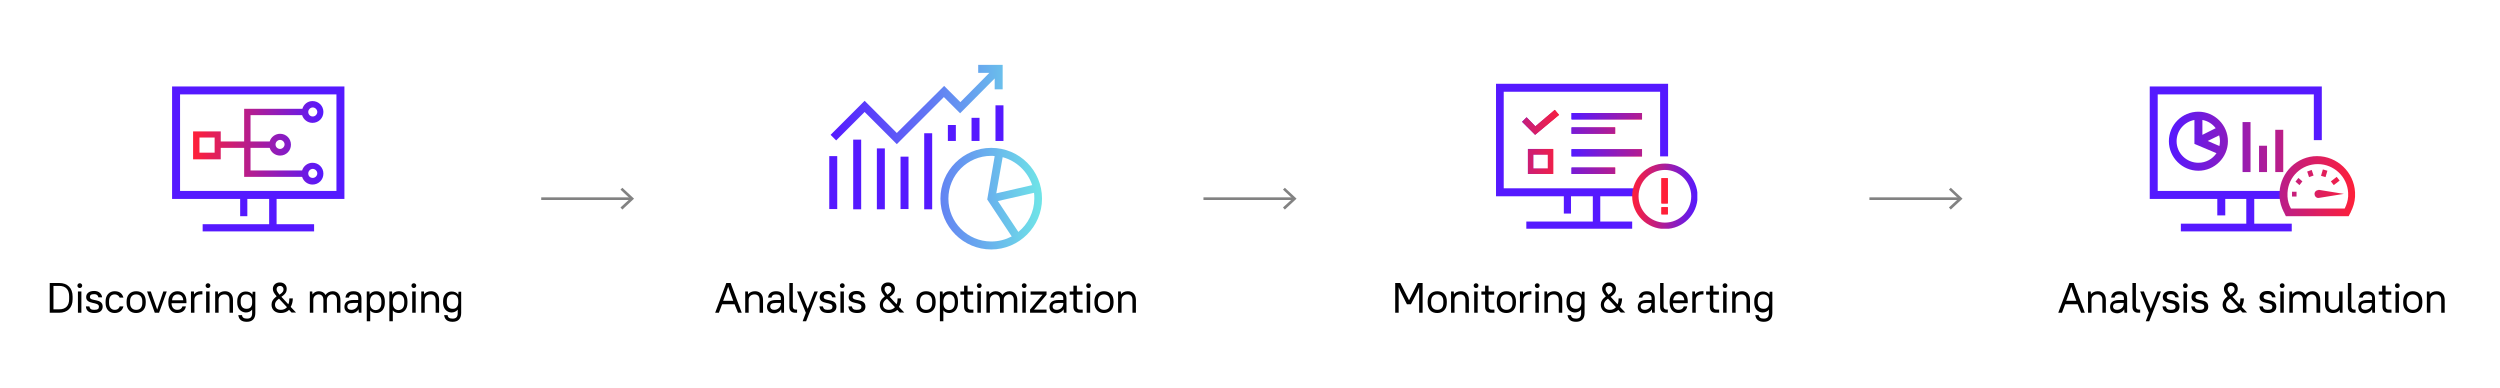 <?xml version="1.0" encoding="utf-8"?>
<!-- Generator: Adobe Illustrator 26.5.0, SVG Export Plug-In . SVG Version: 6.00 Build 0)  -->
<svg version="1.1" id="Layer_1" xmlns="http://www.w3.org/2000/svg" xmlns:xlink="http://www.w3.org/1999/xlink" x="0px" y="0px"
	 width="940px" height="146px" viewBox="0 0 940 146" style="enable-background:new 0 0 940 146;" xml:space="preserve">
<style type="text/css">
	.st0{clip-path:url(#SVGID_00000045603416386700965980000007349224284689549705_);fill:#5519FF;}
	.st1{clip-path:url(#SVGID_00000045603416386700965980000007349224284689549705_);}
	
		.st2{clip-path:url(#SVGID_00000024707912810900774470000014798889686465531798_);fill:url(#SVGID_00000085213011026800061020000006272671953164816544_);}
	.st3{clip-path:url(#SVGID_00000126309202777395032150000011191707359125310882_);fill:#5519FF;}
	.st4{clip-path:url(#SVGID_00000126309202777395032150000011191707359125310882_);}
	
		.st5{clip-path:url(#SVGID_00000152954232817783287000000003520466795485170325_);fill:url(#SVGID_00000116200691763476118260000012587824578892685187_);}
	.st6{clip-path:url(#SVGID_00000157278299501885246990000014168830634136042636_);fill:#5519FF;}
	.st7{clip-path:url(#SVGID_00000157278299501885246990000014168830634136042636_);}
	
		.st8{clip-path:url(#SVGID_00000044144041061574809830000004992024305386373304_);fill:url(#SVGID_00000021838901704997458840000003643539059552740018_);}
	
		.st9{clip-path:url(#SVGID_00000029752189177478441110000017559610175970042784_);fill:url(#SVGID_00000086660568221517141180000003857439067392172964_);}
	.st10{fill:#5519FF;}
	
		.st11{clip-path:url(#SVGID_00000038379699794981477860000009890071395546945976_);fill:url(#SVGID_00000061442554506427175240000009082728994966504610_);}
	
		.st12{clip-path:url(#SVGID_00000129189039499687467200000017551470709469002898_);fill:url(#SVGID_00000018217605731034118840000004096496553196786825_);}
	.st13{fill:url(#SVGID_00000156571812564854118610000016758213284464432028_);}
	.st14{fill:url(#SVGID_00000124142280718462342810000015411517941123032961_);}
	.st15{fill:url(#SVGID_00000070830547236416065130000006336710204263460782_);}
	
		.st16{clip-path:url(#SVGID_00000093150179458606662060000015886402053039745419_);fill:url(#SVGID_00000172442168468069679560000002029536608972998538_);}
	
		.st17{clip-path:url(#SVGID_00000109719941985076901400000005527540262315988868_);fill:url(#SVGID_00000083059939633412885180000010216079221485967772_);}
	
		.st18{clip-path:url(#SVGID_00000142869287485631373330000018411713360690859453_);fill:url(#SVGID_00000095339239148943130660000006302824179049800880_);}
	
		.st19{clip-path:url(#SVGID_00000149384362933457539200000001977907250221616558_);fill:url(#SVGID_00000135687012450233699780000014442037595794605960_);}
	
		.st20{clip-path:url(#SVGID_00000048476429478590757100000016959291360175429280_);fill:url(#SVGID_00000054958331751924726660000004616772718977472662_);}
	
		.st21{clip-path:url(#SVGID_00000021093193099130072060000016664866670645007781_);fill:url(#SVGID_00000115510178252104112040000005011024756153215387_);}
	
		.st22{clip-path:url(#SVGID_00000014617737606567294610000000251304113309231539_);fill:url(#SVGID_00000145041829415088045900000011426539711661198495_);}
	.st23{clip-path:url(#SVGID_00000091725853841790592190000012047676936498407087_);fill:#FF2038;}
	.st24{clip-path:url(#SVGID_00000054971841158504000960000005198461275082037412_);fill:#FF2038;}
	
		.st25{clip-path:url(#SVGID_00000021803286453689077720000007710696687244451237_);fill:url(#SVGID_00000143610629671606051670000017062009183866861974_);}
	
		.st26{clip-path:url(#SVGID_00000031175790525513193180000014784728310507585450_);fill:url(#SVGID_00000119081279995038276280000001039770233833799353_);}
	
		.st27{clip-path:url(#SVGID_00000107586335874138013130000018216378213805734847_);fill:url(#SVGID_00000049935431166603208620000002695923782597611157_);}
	
		.st28{clip-path:url(#SVGID_00000052067480376048227980000017353393794860218285_);fill:url(#SVGID_00000046335872336015786340000011256983275910248836_);}
	
		.st29{clip-path:url(#SVGID_00000152240743618242550200000009386025746218699709_);fill:url(#SVGID_00000001657111276040531180000006648194661191071161_);}
	
		.st30{clip-path:url(#SVGID_00000013909985738602997790000018243602306030134666_);fill:url(#SVGID_00000141418546108468916810000011300078673604744371_);}
	
		.st31{clip-path:url(#SVGID_00000011720597794774466780000010155687799119646872_);fill:url(#SVGID_00000000202744767310259280000002100225553755047854_);}
	.st32{clip-path:url(#SVGID_00000075134343439485229840000002093247385803739037_);fill:#FF2038;}
	.st33{clip-path:url(#SVGID_00000111886289172036646590000015656040129098278316_);fill:#FF2038;}
	
		.st34{clip-path:url(#SVGID_00000062193535137011735780000018092150880138274983_);fill:url(#SVGID_00000025407334654155210570000001310144942063281071_);}
	
		.st35{clip-path:url(#SVGID_00000004508737300473842590000006863841790247905954_);fill:url(#SVGID_00000038405520717524245270000005603101487111740334_);}
	
		.st36{clip-path:url(#SVGID_00000098194896774546009160000012339780648872144052_);fill:url(#SVGID_00000035496912686767977210000002587358800724630972_);}
	
		.st37{clip-path:url(#SVGID_00000023965826809130922670000016338126525402020792_);fill:url(#SVGID_00000052804898689816487660000001909717802640530065_);}
	
		.st38{clip-path:url(#SVGID_00000121279176328799048990000011036568003850766762_);fill:url(#SVGID_00000160869757038622138990000013822447514520475568_);}
	
		.st39{clip-path:url(#SVGID_00000141431787291783416960000009124048386241764754_);fill:url(#SVGID_00000075856498567946554680000011921955894678509460_);}
	
		.st40{clip-path:url(#SVGID_00000162352104518386195600000003921160250893037488_);fill:url(#SVGID_00000127763716931066703450000006502598023695858823_);}
	.st41{clip-path:url(#SVGID_00000090282785914671586950000000875429142477993378_);fill:#FF2038;}
	.st42{clip-path:url(#SVGID_00000168091747458677583770000005139011218451638936_);fill:#FF2038;}
	.st43{fill:none;stroke:#828282;stroke-miterlimit:10;}
	.st44{fill:#828282;}
</style>
<g id="Artwork_283_00000060746690939706594070000005640943038511663541_">
	<g>
		<defs>
			<rect id="SVGID_1_" x="808.3" y="32.5" width="77.5" height="54.5"/>
		</defs>
		<clipPath id="SVGID_00000029010984952787725180000007801575358195755649_">
			<use xlink:href="#SVGID_1_"  style="overflow:visible;"/>
		</clipPath>
		<polygon style="clip-path:url(#SVGID_00000029010984952787725180000007801575358195755649_);fill:#5519FF;" points="808.3,32.5 
			808.3,74.8 833.7,74.8 833.7,81 836.7,81 836.7,74.8 844.6,74.8 844.6,84.1 820,84.1 820,87 861.7,87 861.7,84.1 847.6,84.1 
			847.6,74.8 857.6,74.8 857.6,71.8 811.3,71.8 811.3,35.5 870,35.5 870,52.7 873,52.7 873,32.5 		"/>
		<g style="clip-path:url(#SVGID_00000029010984952787725180000007801575358195755649_);">
			<defs>
				<path id="SVGID_00000027599453402328813360000003277137400598873478_" d="M861.8,73.9h1.7v-1.8h-1.7V73.9z M871.5,71.5
					c-0.8,0.1-1.4,0.9-1.2,1.7c0.1,0.8,0.9,1.4,1.7,1.2l9.3-1.5l-9.3-1.5c-0.1,0-0.2,0-0.2,0C871.7,71.5,871.6,71.5,871.5,71.5
					 M863.1,68.3l1.5,1.3l1.1-1.4l-1.5-1.3L863.1,68.3z M876.4,68.2l1.1,1.4l2.2-1.7l-1.1-1.4L876.4,68.2z M867.5,64.5l0.7,2.1
					l1.7-0.6l-0.7-2.1L867.5,64.5z M872.7,66.1l1.7,0.5l0.7-2.4l-1.7-0.5L872.7,66.1z M861.4,78.4c-0.8-1.4-1.2-2.9-1.3-4.5
					c0-0.5,0-0.9,0-1.4c0.3-6.1,5.3-10.8,11.4-10.8c6.1,0,11.1,4.8,11.4,10.8c0,0.5,0,0.9,0,1.4c-0.1,1.6-0.6,3.1-1.3,4.5
					L861.4,78.4L861.4,78.4z M857.1,72.3c0,0.6,0,1.2,0,1.7c0.1,2,0.7,3.9,1.6,5.7c0.1,0.1,0.2,0.3,0.3,0.6c0.1,0.1,0.1,0.2,0.1,0.2
					l0.4,0.8h22.7l0.9,0l0.4-0.8c0,0,0.1-0.1,0.1-0.2c0.2-0.3,0.3-0.5,0.3-0.6c0.9-1.8,1.5-3.7,1.6-5.7c0-0.6,0-1.2,0-1.7
					c-0.4-7.6-6.7-13.6-14.3-13.6C863.8,58.7,857.5,64.7,857.1,72.3 M849.4,64.7h3v-9.9h-3V64.7z M855.5,64.7h3V48.8h-3V64.7z
					 M843.2,64.7h3V45.9h-3V64.7z M830.1,53l4.3-2.1c0.2,0.7,0.3,1.4,0.3,2.2c0,0.6-0.1,1.2-0.2,1.8L830.1,53z M818.4,53.1
					c0-4,2.9-7.3,6.7-8v9l8.3,3.5c-1.5,2.2-4,3.6-6.8,3.6C822.1,61.2,818.4,57.6,818.4,53.1 M828.1,45.1c2.1,0.4,3.8,1.5,5,3.1
					l-5,2.5V45.1z M815.5,53.1c0,6.1,5,11.1,11.1,11.1s11.1-5,11.1-11.1s-5-11.1-11.1-11.1S815.5,46.9,815.5,53.1"/>
			</defs>
			<clipPath id="SVGID_00000100345012260558173660000003905683857855915392_">
				<use xlink:href="#SVGID_00000027599453402328813360000003277137400598873478_"  style="overflow:visible;"/>
			</clipPath>
			
				<linearGradient id="SVGID_00000036229099665565547110000000227753111601714058_" gradientUnits="userSpaceOnUse" x1="-479.089" y1="-259.04" x2="-478.496" y2="-259.04" gradientTransform="matrix(118.551 0 0 -118.551 57612.062 -30647.869)">
				<stop  offset="0" style="stop-color:#5519FF"/>
				<stop  offset="0.999" style="stop-color:#FF2038"/>
				<stop  offset="1" style="stop-color:#FF2038"/>
			</linearGradient>
			
				<rect x="815.5" y="41.9" style="clip-path:url(#SVGID_00000100345012260558173660000003905683857855915392_);fill:url(#SVGID_00000036229099665565547110000000227753111601714058_);" width="70.3" height="39.5"/>
		</g>
	</g>
</g>
<g>
	<g>
		<defs>
			<path id="SVGID_00000103976610340166307090000002718812109322166931_" d="M115.9,65.2c0-0.9,0.8-1.7,1.7-1.7
				c0.9,0,1.7,0.8,1.7,1.7c0,0.9-0.8,1.7-1.7,1.7C116.6,66.9,115.9,66.2,115.9,65.2 M103.6,54.3c0-0.9,0.8-1.7,1.7-1.7
				c0.9,0,1.7,0.8,1.7,1.7c0,0.9-0.8,1.7-1.7,1.7C104.4,56,103.6,55.3,103.6,54.3 M75,51.7h5.7v5.7H75V51.7z M115.9,42.1
				c0-0.9,0.8-1.7,1.7-1.7c0.9,0,1.7,0.8,1.7,1.7c0,0.9-0.8,1.7-1.7,1.7C116.6,43.8,115.9,43,115.9,42.1 M113.7,40.9H91.8v12.3H83
				v-3.8H72.6v10.5H83v-4.3h8.8v10.9h21.8c0.5,1.7,2.1,2.9,3.9,2.9c2.3,0,4.1-1.8,4.1-4.1c0-2.3-1.8-4.1-4.1-4.1
				c-1.8,0-3.4,1.2-3.9,2.9H94.2v-8.5h7.2c0.5,1.7,2.1,2.9,3.9,2.9c2.3,0,4.1-1.8,4.1-4.1c0-2.3-1.8-4.1-4.1-4.1
				c-1.8,0-3.4,1.2-3.9,2.9h-7.2v-9.9h19.4c0.5,1.7,2.1,2.9,3.9,2.9c2.3,0,4.1-1.8,4.1-4.1c0-2.3-1.8-4.1-4.1-4.1
				C115.7,38,114.2,39.2,113.7,40.9"/>
		</defs>
		<clipPath id="SVGID_00000093174375058095714580000009117969192112456356_">
			<use xlink:href="#SVGID_00000103976610340166307090000002718812109322166931_"  style="overflow:visible;"/>
		</clipPath>
		
			<linearGradient id="SVGID_00000041296976771395556400000008033343931017106071_" gradientUnits="userSpaceOnUse" x1="72.584" y1="53.646" x2="121.667" y2="53.646">
			<stop  offset="0" style="stop-color:#FF2038"/>
			<stop  offset="1" style="stop-color:#5519FF"/>
		</linearGradient>
		
			<rect x="72.6" y="38" style="clip-path:url(#SVGID_00000093174375058095714580000009117969192112456356_);fill:url(#SVGID_00000041296976771395556400000008033343931017106071_);" width="49.1" height="31.4"/>
	</g>
	<path class="st10" d="M129.5,74.8V32.5H64.7v42.3h20.5h5.1v6.5H93v-6.5h4.1h4.1v9.5h-25V87h41.9v-2.7h-14.1v-9.5H129.5z
		 M126.5,71.8H67.7V35.5h58.8V71.8z"/>
</g>
<g>
	<g>
		<rect x="311.8" y="58.7" class="st10" width="3" height="19.9"/>
	</g>
	<g>
		<rect x="320.8" y="52.5" class="st10" width="3" height="26.2"/>
	</g>
	<g>
		<rect x="329.7" y="55.8" class="st10" width="3" height="22.9"/>
	</g>
	<g>
		<rect x="338.6" y="58.9" class="st10" width="3" height="19.7"/>
	</g>
	<g>
		<rect x="347.5" y="50.1" class="st10" width="3" height="28.6"/>
	</g>
	<g>
		<rect x="356.4" y="47" class="st10" width="3" height="6"/>
	</g>
	<g>
		<rect x="365.3" y="44.3" class="st10" width="3" height="8.7"/>
	</g>
	<g>
		<rect x="374.3" y="39.6" class="st10" width="3" height="13.4"/>
	</g>
	
		<linearGradient id="SVGID_00000095334269150768109770000017225480775659518092_" gradientUnits="userSpaceOnUse" x1="312.282" y1="59.112" x2="391.847" y2="59.112">
		<stop  offset="1.198740e-03" style="stop-color:#5519FF"/>
		<stop  offset="1" style="stop-color:#6FE5E7"/>
	</linearGradient>
	<path style="fill:url(#SVGID_00000095334269150768109770000017225480775659518092_);" d="M372.7,55.6c-10.5,0-19.1,8.6-19.1,19.1
		c0,10.5,8.6,19.1,19.1,19.1c10.5,0,19.1-8.6,19.1-19.1C391.8,64.1,383.3,55.6,372.7,55.6z M388.1,69.6l-13.5,3.1l2.4-13.6
		C382.2,60.5,386.4,64.5,388.1,69.6z M356.6,74.7c0-8.9,7.2-16.1,16.1-16.1c0.4,0,0.9,0,1.3,0.1L371.2,75l9.2,13.9
		c-2.3,1.2-4.9,1.9-7.7,1.9C363.8,90.8,356.6,83.6,356.6,74.7z M382.9,87.2l-7.7-11.6l13.6-3.1c0.1,0.7,0.1,1.4,0.1,2.2
		C388.9,79.7,386.5,84.3,382.9,87.2z M377,24.4v9.2h-3v-4.1l-13,13.1l-6.1-6.1l-17.7,17.7l-12.1-12.1l-10.7,10.7l-2.1-2.1l12.8-12.8
		L337.2,50L355,32.3l6.1,6.1l10.9-11h-4.2v-3H377z"/>
</g>
<g>
	<g>
		<defs>
			<rect id="SVGID_00000106120341780264259210000011795126268001956773_" x="590.9" y="42.5" width="26.5" height="2.4"/>
		</defs>
		
			<linearGradient id="SVGID_00000163062570368832275760000010506170710138824891_" gradientUnits="userSpaceOnUse" x1="617.376" y1="43.689" x2="590.865" y2="43.689">
			<stop  offset="0" style="stop-color:#FF2038"/>
			<stop  offset="1" style="stop-color:#5519FF"/>
		</linearGradient>
		
			<use xlink:href="#SVGID_00000106120341780264259210000011795126268001956773_"  style="overflow:visible;fill:url(#SVGID_00000163062570368832275760000010506170710138824891_);"/>
		<clipPath id="SVGID_00000056408229850313295550000015258701958498754475_">
			<use xlink:href="#SVGID_00000106120341780264259210000011795126268001956773_"  style="overflow:visible;"/>
		</clipPath>
		
			<linearGradient id="SVGID_00000137132183626186144650000009509360966329145523_" gradientUnits="userSpaceOnUse" x1="-205.498" y1="-427.788" x2="-206.494" y2="-427.788" gradientTransform="matrix(47.294 0 0 -47.294 10357.006 -20188.207)">
			<stop  offset="0" style="stop-color:#FF2038"/>
			<stop  offset="1" style="stop-color:#5519FF"/>
		</linearGradient>
		
			<rect x="590.9" y="42.5" style="clip-path:url(#SVGID_00000056408229850313295550000015258701958498754475_);fill:url(#SVGID_00000137132183626186144650000009509360966329145523_);" width="26.5" height="2.4"/>
	</g>
	<g>
		<defs>
			<rect id="SVGID_00000043445571870450976310000016046734978098421143_" x="590.9" y="47.9" width="16.4" height="2.4"/>
		</defs>
		
			<linearGradient id="SVGID_00000170995530300208123750000002841865619388079534_" gradientUnits="userSpaceOnUse" x1="607.226" y1="49.067" x2="590.865" y2="49.067">
			<stop  offset="0" style="stop-color:#FF2038"/>
			<stop  offset="1" style="stop-color:#5519FF"/>
		</linearGradient>
		
			<use xlink:href="#SVGID_00000043445571870450976310000016046734978098421143_"  style="overflow:visible;fill:url(#SVGID_00000170995530300208123750000002841865619388079534_);"/>
		<clipPath id="SVGID_00000162348163540299065940000004154681030547651721_">
			<use xlink:href="#SVGID_00000043445571870450976310000016046734978098421143_"  style="overflow:visible;"/>
		</clipPath>
		
			<linearGradient id="SVGID_00000025413058108490617330000004503760702194181805_" gradientUnits="userSpaceOnUse" x1="-205.712" y1="-427.787" x2="-206.708" y2="-427.787" gradientTransform="matrix(47.294 0 0 -47.294 10357.006 -20182.809)">
			<stop  offset="0" style="stop-color:#FF2038"/>
			<stop  offset="1" style="stop-color:#5519FF"/>
		</linearGradient>
		
			<rect x="590.9" y="47.9" style="clip-path:url(#SVGID_00000162348163540299065940000004154681030547651721_);fill:url(#SVGID_00000025413058108490617330000004503760702194181805_);" width="16.4" height="2.4"/>
	</g>
	<g>
		<defs>
			<rect id="SVGID_00000164496432935875564820000005605152915762626491_" x="590.9" y="56.1" width="26.5" height="2.7"/>
		</defs>
		
			<linearGradient id="SVGID_00000152963181234375615300000014958385343730241200_" gradientUnits="userSpaceOnUse" x1="617.376" y1="57.417" x2="590.865" y2="57.417">
			<stop  offset="0" style="stop-color:#FF2038"/>
			<stop  offset="1" style="stop-color:#5519FF"/>
		</linearGradient>
		
			<use xlink:href="#SVGID_00000164496432935875564820000005605152915762626491_"  style="overflow:visible;fill:url(#SVGID_00000152963181234375615300000014958385343730241200_);"/>
		<clipPath id="SVGID_00000079459662573320888060000002472086992423199920_">
			<use xlink:href="#SVGID_00000164496432935875564820000005605152915762626491_"  style="overflow:visible;"/>
		</clipPath>
		
			<linearGradient id="SVGID_00000111881271227461982770000016644555205506849960_" gradientUnits="userSpaceOnUse" x1="-205.498" y1="-427.787" x2="-206.494" y2="-427.787" gradientTransform="matrix(47.294 0 0 -47.294 10357.006 -20174.424)">
			<stop  offset="0" style="stop-color:#FF2038"/>
			<stop  offset="1" style="stop-color:#5519FF"/>
		</linearGradient>
		
			<rect x="590.9" y="56.1" style="clip-path:url(#SVGID_00000079459662573320888060000002472086992423199920_);fill:url(#SVGID_00000111881271227461982770000016644555205506849960_);" width="26.5" height="2.7"/>
	</g>
	<g>
		<defs>
			<rect id="SVGID_00000029735275366088919330000017967247979095878273_" x="590.9" y="63" width="16.4" height="2.4"/>
		</defs>
		
			<linearGradient id="SVGID_00000166650673357791484800000000413620230397101219_" gradientUnits="userSpaceOnUse" x1="607.226" y1="64.235" x2="590.865" y2="64.235">
			<stop  offset="0" style="stop-color:#FF2038"/>
			<stop  offset="1" style="stop-color:#5519FF"/>
		</linearGradient>
		
			<use xlink:href="#SVGID_00000029735275366088919330000017967247979095878273_"  style="overflow:visible;fill:url(#SVGID_00000166650673357791484800000000413620230397101219_);"/>
		<clipPath id="SVGID_00000147928317262542178910000001063145052787343540_">
			<use xlink:href="#SVGID_00000029735275366088919330000017967247979095878273_"  style="overflow:visible;"/>
		</clipPath>
		
			<linearGradient id="SVGID_00000157307247472384886890000016570687110328074939_" gradientUnits="userSpaceOnUse" x1="-205.712" y1="-427.786" x2="-206.708" y2="-427.786" gradientTransform="matrix(47.294 0 0 -47.294 10357.006 -20167.58)">
			<stop  offset="0" style="stop-color:#FF2038"/>
			<stop  offset="1" style="stop-color:#5519FF"/>
		</linearGradient>
		
			<rect x="590.9" y="63" style="clip-path:url(#SVGID_00000147928317262542178910000001063145052787343540_);fill:url(#SVGID_00000157307247472384886890000016570687110328074939_);" width="16.4" height="2.4"/>
	</g>
	<g>
		<defs>
			<polygon id="SVGID_00000132789753348355196400000009557143506963071137_" points="577.3,47.5 574,44.1 572.3,45.8 577.2,50.7 
				586.2,43.2 584.6,41.3 			"/>
		</defs>
		
			<linearGradient id="SVGID_00000027593699777387810850000002324000290425319593_" gradientUnits="userSpaceOnUse" x1="586.175" y1="46.007" x2="572.298" y2="46.007">
			<stop  offset="0" style="stop-color:#FF2038"/>
			<stop  offset="1" style="stop-color:#5519FF"/>
		</linearGradient>
		
			<use xlink:href="#SVGID_00000132789753348355196400000009557143506963071137_"  style="overflow:visible;fill:url(#SVGID_00000027593699777387810850000002324000290425319593_);"/>
		<clipPath id="SVGID_00000113324180408158289280000000024853387961907847_">
			<use xlink:href="#SVGID_00000132789753348355196400000009557143506963071137_"  style="overflow:visible;"/>
		</clipPath>
		
			<linearGradient id="SVGID_00000000931147998773306280000009736472917470165888_" gradientUnits="userSpaceOnUse" x1="-206.55" y1="-427.788" x2="-207.546" y2="-427.788" gradientTransform="matrix(47.294 0 0 -47.294 10357.006 -20185.879)">
			<stop  offset="0" style="stop-color:#FF2038"/>
			<stop  offset="1" style="stop-color:#5519FF"/>
		</linearGradient>
		
			<rect x="572.3" y="41.3" style="clip-path:url(#SVGID_00000113324180408158289280000000024853387961907847_);fill:url(#SVGID_00000000931147998773306280000009736472917470165888_);" width="13.9" height="9.3"/>
	</g>
	<g>
		<defs>
			<path id="SVGID_00000165196545874533271470000004850550012896333442_" d="M576.5,58.1h5.5v5.3h-5.5V58.1z M574.5,65.4h9.5v-9.4
				h-9.5V65.4z"/>
		</defs>
		
			<linearGradient id="SVGID_00000172400375519477809400000005708055240844577717_" gradientUnits="userSpaceOnUse" x1="584.048" y1="60.741" x2="574.505" y2="60.741">
			<stop  offset="0" style="stop-color:#FF2038"/>
			<stop  offset="1" style="stop-color:#5519FF"/>
		</linearGradient>
		
			<use xlink:href="#SVGID_00000165196545874533271470000004850550012896333442_"  style="overflow:visible;fill:url(#SVGID_00000172400375519477809400000005708055240844577717_);"/>
		<clipPath id="SVGID_00000057145410716642803030000001089353777271614900_">
			<use xlink:href="#SVGID_00000165196545874533271470000004850550012896333442_"  style="overflow:visible;"/>
		</clipPath>
		
			<linearGradient id="SVGID_00000056389566154052604730000008220056306671770039_" gradientUnits="userSpaceOnUse" x1="-206.548" y1="-427.786" x2="-207.544" y2="-427.786" gradientTransform="matrix(47.294 0 0 -47.294 10357.006 -20171.088)">
			<stop  offset="0" style="stop-color:#FF2038"/>
			<stop  offset="1" style="stop-color:#5519FF"/>
		</linearGradient>
		
			<rect x="574.5" y="56.1" style="clip-path:url(#SVGID_00000057145410716642803030000001089353777271614900_);fill:url(#SVGID_00000056389566154052604730000008220056306671770039_);" width="9.5" height="9.4"/>
	</g>
	<polygon class="st10" points="601.7,73.8 614.9,73.8 614.9,70.8 565.4,70.8 565.4,34.5 624.2,34.5 624.2,58.8 627.2,58.8 
		627.2,31.5 562.5,31.5 562.5,73.8 582.9,73.8 588,73.8 588,80.3 590.7,80.3 590.7,73.8 594.8,73.8 598.9,73.8 598.9,83.3 
		573.9,83.3 573.9,86 613.7,86 613.7,83.3 601.7,83.3 	"/>
	<g>
		<defs>
			<path id="SVGID_00000164492198811570357940000012751564619755984031_" d="M616.1,73.8c0-5.5,4.4-9.9,9.9-9.9
				c5.4,0,9.9,4.4,9.9,9.9c0,5.5-4.4,9.9-9.9,9.9C620.5,83.7,616.1,79.2,616.1,73.8 M613.7,73.8c0,6.8,5.5,12.3,12.3,12.3
				c6.8,0,12.3-5.5,12.3-12.3c0-6.8-5.5-12.3-12.3-12.3C619.2,61.5,613.7,67,613.7,73.8"/>
		</defs>
		<clipPath id="SVGID_00000054245356785805745260000004164718242989023140_">
			<use xlink:href="#SVGID_00000164492198811570357940000012751564619755984031_"  style="overflow:visible;"/>
		</clipPath>
		
			<linearGradient id="SVGID_00000066500455866138538440000000269798134068951427_" gradientUnits="userSpaceOnUse" x1="-201.368" y1="-442.301" x2="-200.372" y2="-442.301" gradientTransform="matrix(24.638 0 0 -24.638 5574.921 -10823.516)">
			<stop  offset="0" style="stop-color:#FF2038"/>
			<stop  offset="1" style="stop-color:#5519FF"/>
		</linearGradient>
		
			<rect x="613.7" y="61.5" style="clip-path:url(#SVGID_00000054245356785805745260000004164718242989023140_);fill:url(#SVGID_00000066500455866138538440000000269798134068951427_);" width="24.5" height="24.5"/>
	</g>
	<g>
		<defs>
			<rect id="SVGID_00000049209683543509962630000007072030405108826539_" x="624.7" y="67" width="2.4" height="9.5"/>
		</defs>
		<use xlink:href="#SVGID_00000049209683543509962630000007072030405108826539_"  style="overflow:visible;fill:#FF2038;"/>
		<clipPath id="SVGID_00000065069899107851159590000007429967170776078729_">
			<use xlink:href="#SVGID_00000049209683543509962630000007072030405108826539_"  style="overflow:visible;"/>
		</clipPath>
		
			<rect x="624.7" y="67" style="clip-path:url(#SVGID_00000065069899107851159590000007429967170776078729_);fill:#FF2038;" width="2.4" height="9.5"/>
	</g>
	<g>
		<defs>
			<rect id="SVGID_00000023274615526514640050000000825283929446594440_" x="624.7" y="77.9" width="2.4" height="2.7"/>
		</defs>
		<use xlink:href="#SVGID_00000023274615526514640050000000825283929446594440_"  style="overflow:visible;fill:#FF2038;"/>
		<clipPath id="SVGID_00000147191806219872737360000007057904275527845768_">
			<use xlink:href="#SVGID_00000023274615526514640050000000825283929446594440_"  style="overflow:visible;"/>
		</clipPath>
		
			<rect x="624.7" y="77.9" style="clip-path:url(#SVGID_00000147191806219872737360000007057904275527845768_);fill:#FF2038;" width="2.4" height="2.7"/>
	</g>
</g>
<g>
	<path d="M781.2,114.4h-4.7l-1.2,3.2h-1.4l4.2-11.2h1.6l4.2,11.2h-1.4L781.2,114.4z M776.9,113.1h3.8l-1-2.7l-0.9-2.6l-0.9,2.6
		L776.9,113.1z"/>
	<path d="M785.1,109.6h1l0.1,1.1c0.5-0.8,1.5-1.2,2.6-1.2c1.8,0,3,1.2,3,3.3v4.8h-1.3v-4.8c0-1.4-0.7-2.1-1.9-2.1
		c-1.3,0-2.2,0.8-2.2,2v4.9h-1.3V109.6z"/>
	<path d="M793.4,115.4c0-1.6,1-2.6,3.4-2.6h1.8v-0.6c0-1-0.5-1.5-1.8-1.5c-1.2,0-1.6,0.5-1.7,1.2h-1.3c0.1-1.3,1-2.4,3-2.4
		s3,1,3,2.7v5.4h-1l-0.1-1.3c-0.5,0.9-1.5,1.5-2.7,1.5C794.1,117.7,793.4,116.7,793.4,115.4z M798.5,114.3v-0.4h-1.8
		c-1.7,0-2.2,0.5-2.2,1.4c0,0.7,0.5,1.2,1.5,1.2C797.4,116.5,798.5,115.5,798.5,114.3z"/>
	<path d="M801.8,115.4v-9h1.3v8.8c0,0.8,0.4,1.2,1.1,1.2h0.5v1.2H804C802.6,117.6,801.8,116.8,801.8,115.4z"/>
	<path d="M808,117.6l-3.3-8h1.4l2.6,6.5l2.5-6.5h1.3l-4.4,11.2h-1.3L808,117.6z"/>
	<path d="M813.1,115.2h1.3c0.2,0.9,0.6,1.3,1.8,1.3c1.4,0,1.8-0.4,1.8-1.2c0-2-4.8-0.6-4.8-3.6c0-1.3,1-2.3,3-2.3c1.8,0,2.8,1,3,2.4
		h-1.3c-0.2-0.8-0.6-1.2-1.6-1.2c-1.2,0-1.6,0.4-1.6,1.1c0,1.8,4.8,0.3,4.8,3.6c0,1.4-1,2.4-3.1,2.4
		C814.2,117.7,813.2,116.8,813.1,115.2z"/>
	<path d="M820.8,107.4c0-0.5,0.4-0.9,0.9-0.9c0.5,0,0.9,0.4,0.9,0.9s-0.4,0.9-0.9,0.9C821.1,108.3,820.8,107.9,820.8,107.4z
		 M821,109.6h1.3v8H821V109.6z"/>
	<path d="M823.9,115.2h1.3c0.2,0.9,0.6,1.3,1.8,1.3c1.4,0,1.8-0.4,1.8-1.2c0-2-4.8-0.6-4.8-3.6c0-1.3,1-2.3,3-2.3c1.8,0,2.8,1,3,2.4
		h-1.3c-0.2-0.8-0.6-1.2-1.6-1.2c-1.2,0-1.6,0.4-1.6,1.1c0,1.8,4.8,0.3,4.8,3.6c0,1.4-1,2.4-3.1,2.4
		C825,117.7,824.1,116.8,823.9,115.2z"/>
	<path d="M842.3,116.5c-0.8,0.8-1.9,1.2-3.1,1.2c-2.2,0-3.5-1.3-3.5-3.1c0-1.1,0.4-2,1.9-3.2c-1.1-1.3-1.4-1.9-1.4-2.8
		c0-1.3,1-2.4,2.6-2.4c1.6,0,2.6,1,2.6,2.4c0,0.9-0.2,1.8-2,3l2.6,2.8c0.3-0.6,0.4-1.3,0.4-2.2h1.3c0,1.2-0.3,2.3-0.8,3.2l2,2.1
		h-1.7L842.3,116.5z M841.5,115.5l-3-3.2c-1.3,0.9-1.5,1.6-1.5,2.3c0,1.1,0.8,1.9,2.2,1.9C840.1,116.5,840.9,116.2,841.5,115.5z
		 M838.7,110.8c1.5-1,1.5-1.5,1.5-2.1c0-0.6-0.5-1.2-1.3-1.2c-0.8,0-1.3,0.5-1.3,1.2C837.6,109.3,837.8,109.7,838.7,110.8z"/>
	<path d="M849.5,115.2h1.3c0.2,0.9,0.6,1.3,1.8,1.3c1.4,0,1.8-0.4,1.8-1.2c0-2-4.8-0.6-4.8-3.6c0-1.3,1-2.3,3-2.3c1.8,0,2.8,1,3,2.4
		h-1.3c-0.2-0.8-0.6-1.2-1.6-1.2c-1.2,0-1.6,0.4-1.6,1.1c0,1.8,4.8,0.3,4.8,3.6c0,1.4-1,2.4-3.1,2.4
		C850.6,117.7,849.7,116.8,849.5,115.2z"/>
	<path d="M857.2,107.4c0-0.5,0.4-0.9,0.9-0.9s0.9,0.4,0.9,0.9s-0.4,0.9-0.9,0.9S857.2,107.9,857.2,107.4z M857.4,109.6h1.3v8h-1.3
		V109.6z"/>
	<path d="M860.8,109.6h1l0.1,1.1c0.6-0.8,1.4-1.2,2.4-1.2c1.1,0,2,0.5,2.5,1.4c0.6-0.9,1.6-1.4,2.7-1.4c1.7,0,2.9,1.2,2.9,3.3v4.8
		H871v-4.8c0-1.4-0.7-2.1-1.8-2.1c-0.9,0-2,0.7-2,2v4.9h-1.3v-4.8c0-1.4-0.7-2.1-1.8-2.1c-0.9,0-2,0.7-2,2v4.9h-1.3V109.6z"/>
	<path d="M874.2,114.4v-4.8h1.3v4.8c0,1.4,0.8,2.1,1.9,2.1c1.2,0,2.1-0.9,2.1-2.1v-4.8h1.3v8h-1l-0.1-1.1c-0.5,0.8-1.4,1.2-2.5,1.2
		C875.4,117.7,874.2,116.6,874.2,114.4z"/>
	<path d="M882.8,115.4v-9h1.3v8.8c0,0.8,0.4,1.2,1.1,1.2h0.5v1.2h-0.6C883.6,117.6,882.8,116.8,882.8,115.4z"/>
	<path d="M886.7,115.4c0-1.6,1-2.6,3.4-2.6h1.8v-0.6c0-1-0.5-1.5-1.8-1.5c-1.2,0-1.6,0.5-1.7,1.2H887c0.1-1.3,1-2.4,3-2.4
		c2,0,3,1,3,2.7v5.4h-1l-0.1-1.3c-0.5,0.9-1.5,1.5-2.7,1.5C887.5,117.7,886.7,116.7,886.7,115.4z M891.8,114.3v-0.4h-1.8
		c-1.7,0-2.2,0.5-2.2,1.4c0,0.7,0.5,1.2,1.5,1.2C890.7,116.5,891.8,115.5,891.8,114.3z"/>
	<path d="M894.3,109.6h1.4v-2.2h1.3v2.2h2.1v1.2H897v4.4c0,0.8,0.4,1.2,1.1,1.2h1.1v1.2H898c-1.4,0-2.2-0.8-2.2-2.2v-4.6h-1.4V109.6
		z"/>
	<path d="M900.5,107.4c0-0.5,0.4-0.9,0.9-0.9s0.9,0.4,0.9,0.9s-0.4,0.9-0.9,0.9S900.5,107.9,900.5,107.4z M900.7,109.6h1.3v8h-1.3
		V109.6z"/>
	<path d="M903.6,113.9v-0.6c0-2.4,1.5-3.8,3.6-3.8c2.2,0,3.6,1.4,3.6,3.8v0.6c0,2.4-1.5,3.8-3.6,3.8
		C905.1,117.7,903.6,116.3,903.6,113.9z M909.5,113.9v-0.6c0-1.7-0.9-2.6-2.3-2.6c-1.4,0-2.3,0.9-2.3,2.6v0.6c0,1.7,0.9,2.6,2.3,2.6
		C908.7,116.5,909.5,115.7,909.5,113.9z"/>
	<path d="M912.5,109.6h1l0.1,1.1c0.5-0.8,1.5-1.2,2.6-1.2c1.8,0,3,1.2,3,3.3v4.8h-1.3v-4.8c0-1.4-0.7-2.1-1.9-2.1
		c-1.3,0-2.2,0.8-2.2,2v4.9h-1.3V109.6z"/>
</g>
<g>
	<path d="M276.2,114.4h-4.7l-1.2,3.2h-1.4l4.2-11.2h1.6l4.2,11.2h-1.4L276.2,114.4z M271.9,113.1h3.8l-1-2.7l-0.9-2.6l-0.9,2.6
		L271.9,113.1z"/>
	<path d="M280.2,109.6h1l0.1,1.1c0.5-0.8,1.5-1.2,2.6-1.2c1.8,0,3,1.2,3,3.3v4.8h-1.3v-4.8c0-1.4-0.7-2.1-1.9-2.1
		c-1.3,0-2.2,0.8-2.2,2v4.9h-1.3V109.6z"/>
	<path d="M288.4,115.4c0-1.6,1-2.6,3.4-2.6h1.8v-0.6c0-1-0.5-1.5-1.8-1.5c-1.2,0-1.6,0.5-1.7,1.2h-1.3c0.1-1.3,1-2.4,3-2.4
		s3,1,3,2.7v5.4h-1l-0.1-1.3c-0.5,0.9-1.5,1.5-2.7,1.5C289.2,117.7,288.4,116.7,288.4,115.4z M293.6,114.3v-0.4h-1.8
		c-1.7,0-2.2,0.5-2.2,1.4c0,0.7,0.5,1.2,1.5,1.2C292.5,116.5,293.5,115.5,293.6,114.3z"/>
	<path d="M296.8,115.4v-9h1.3v8.8c0,0.8,0.4,1.2,1.1,1.2h0.5v1.2h-0.6C297.6,117.6,296.8,116.8,296.8,115.4z"/>
	<path d="M303,117.6l-3.3-8h1.4l2.6,6.5l2.5-6.5h1.3l-4.4,11.2h-1.3L303,117.6z"/>
	<path d="M308.1,115.2h1.3c0.2,0.9,0.6,1.3,1.8,1.3c1.4,0,1.8-0.4,1.8-1.2c0-2-4.8-0.6-4.8-3.6c0-1.3,1-2.3,3-2.3c1.8,0,2.8,1,3,2.4
		h-1.3c-0.2-0.8-0.6-1.2-1.6-1.2c-1.2,0-1.6,0.4-1.6,1.1c0,1.8,4.8,0.3,4.8,3.6c0,1.4-1,2.4-3.1,2.4
		C309.3,117.7,308.3,116.8,308.1,115.2z"/>
	<path d="M315.8,107.4c0-0.5,0.4-0.9,0.9-0.9c0.5,0,0.9,0.4,0.9,0.9s-0.4,0.9-0.9,0.9C316.2,108.3,315.8,107.9,315.8,107.4z
		 M316,109.6h1.3v8H316V109.6z"/>
	<path d="M319,115.2h1.3c0.2,0.9,0.6,1.3,1.8,1.3c1.4,0,1.8-0.4,1.8-1.2c0-2-4.8-0.6-4.8-3.6c0-1.3,1-2.3,3-2.3c1.8,0,2.8,1,3,2.4
		h-1.3c-0.2-0.8-0.6-1.2-1.6-1.2c-1.2,0-1.6,0.4-1.6,1.1c0,1.8,4.8,0.3,4.8,3.6c0,1.4-1,2.4-3.1,2.4
		C320.1,117.7,319.1,116.8,319,115.2z"/>
	<path d="M337.4,116.5c-0.8,0.8-1.9,1.2-3.1,1.2c-2.2,0-3.5-1.3-3.5-3.1c0-1.1,0.4-2,1.9-3.2c-1.1-1.3-1.4-1.9-1.4-2.8
		c0-1.3,1-2.4,2.6-2.4c1.6,0,2.6,1,2.6,2.4c0,0.9-0.2,1.8-2,3l2.6,2.8c0.3-0.6,0.4-1.3,0.4-2.2h1.3c0,1.2-0.3,2.3-0.8,3.2l2,2.1
		h-1.7L337.4,116.5z M336.5,115.5l-3-3.2c-1.3,0.9-1.5,1.6-1.5,2.3c0,1.1,0.8,1.9,2.2,1.9C335.1,116.5,335.9,116.2,336.5,115.5z
		 M333.7,110.8c1.5-1,1.5-1.5,1.5-2.1c0-0.6-0.5-1.2-1.3-1.2c-0.8,0-1.3,0.5-1.3,1.2C332.6,109.3,332.8,109.7,333.7,110.8z"/>
	<path d="M344.6,113.9v-0.6c0-2.4,1.5-3.8,3.6-3.8c2.2,0,3.6,1.4,3.6,3.8v0.6c0,2.4-1.5,3.8-3.6,3.8
		C346,117.7,344.6,116.3,344.6,113.9z M350.5,113.9v-0.6c0-1.7-0.9-2.6-2.3-2.6c-1.4,0-2.3,0.9-2.3,2.6v0.6c0,1.7,0.9,2.6,2.3,2.6
		C349.6,116.5,350.5,115.7,350.5,113.9z"/>
	<path d="M354.7,116.7v4.1h-1.3v-11.2h1l0.1,1.2c0.5-0.9,1.4-1.3,2.5-1.3c1.9,0,3.2,1.3,3.2,3.8v0.6c0,2.4-1.4,3.8-3.2,3.8
		C356,117.7,355.2,117.4,354.7,116.7z M359,113.9v-0.6c0-1.7-0.9-2.6-2.1-2.6s-2.1,0.8-2.2,2.5v0.8c0,1.7,0.9,2.6,2.2,2.6
		C358.1,116.5,359,115.7,359,113.9z"/>
	<path d="M361.1,109.6h1.4v-2.2h1.3v2.2h2.1v1.2h-2.1v4.4c0,0.8,0.4,1.2,1.1,1.2h1.1v1.2h-1.3c-1.4,0-2.2-0.8-2.2-2.2v-4.6h-1.4
		V109.6z"/>
	<path d="M367.3,107.4c0-0.5,0.4-0.9,0.9-0.9s0.9,0.4,0.9,0.9s-0.4,0.9-0.9,0.9S367.3,107.9,367.3,107.4z M367.5,109.6h1.3v8h-1.3
		V109.6z"/>
	<path d="M370.9,109.6h1l0.1,1.1c0.6-0.8,1.4-1.2,2.4-1.2c1.1,0,2,0.5,2.5,1.4c0.6-0.9,1.6-1.4,2.7-1.4c1.7,0,2.9,1.2,2.9,3.3v4.8
		h-1.3v-4.8c0-1.4-0.7-2.1-1.8-2.1c-0.9,0-2,0.7-2,2v4.9H376v-4.8c0-1.4-0.7-2.1-1.8-2.1c-0.9,0-2,0.7-2,2v4.9h-1.3V109.6z"/>
	<path d="M384.2,107.4c0-0.5,0.4-0.9,0.9-0.9s0.9,0.4,0.9,0.9s-0.4,0.9-0.9,0.9S384.2,107.9,384.2,107.4z M384.4,109.6h1.3v8h-1.3
		V109.6z"/>
	<path d="M387.4,109.6h6.1v1.2l-4.7,5.6h4.7v1.2h-6.2v-1.2l4.7-5.6h-4.5V109.6z"/>
	<path d="M394.6,115.4c0-1.6,1-2.6,3.4-2.6h1.8v-0.6c0-1-0.5-1.5-1.8-1.5c-1.2,0-1.6,0.5-1.7,1.2H395c0.1-1.3,1-2.4,3-2.4
		c2,0,3,1,3,2.7v5.4h-1l-0.1-1.3c-0.5,0.9-1.5,1.5-2.7,1.5C395.4,117.7,394.6,116.7,394.6,115.4z M399.8,114.3v-0.4H398
		c-1.7,0-2.2,0.5-2.2,1.4c0,0.7,0.5,1.2,1.5,1.2C398.7,116.5,399.7,115.5,399.8,114.3z"/>
	<path d="M402.2,109.6h1.4v-2.2h1.3v2.2h2.1v1.2h-2.1v4.4c0,0.8,0.4,1.2,1.1,1.2h1.1v1.2h-1.3c-1.4,0-2.2-0.8-2.2-2.2v-4.6h-1.4
		V109.6z"/>
	<path d="M408.4,107.4c0-0.5,0.4-0.9,0.9-0.9s0.9,0.4,0.9,0.9s-0.4,0.9-0.9,0.9S408.4,107.9,408.4,107.4z M408.6,109.6h1.3v8h-1.3
		V109.6z"/>
	<path d="M411.5,113.9v-0.6c0-2.4,1.5-3.8,3.6-3.8c2.2,0,3.6,1.4,3.6,3.8v0.6c0,2.4-1.5,3.8-3.6,3.8
		C413,117.7,411.5,116.3,411.5,113.9z M417.4,113.9v-0.6c0-1.7-0.9-2.6-2.3-2.6c-1.4,0-2.3,0.9-2.3,2.6v0.6c0,1.7,0.9,2.6,2.3,2.6
		C416.6,116.5,417.4,115.7,417.4,113.9z"/>
	<path d="M420.4,109.6h1l0.1,1.1c0.5-0.8,1.5-1.2,2.6-1.2c1.8,0,3,1.2,3,3.3v4.8h-1.3v-4.8c0-1.4-0.7-2.1-1.9-2.1
		c-1.3,0-2.2,0.8-2.2,2v4.9h-1.3V109.6z"/>
</g>
<g>
	<path d="M18.7,106.4h3.5c3.2,0,5.1,1.9,5.1,5.1v1c0,3.2-1.9,5.1-5.1,5.1h-3.5V106.4z M20.1,107.6v8.7h2.2c2.4,0,3.7-1.3,3.7-3.9v-1
		c0-2.5-1.3-3.9-3.7-3.9H20.1z"/>
	<path d="M29.1,107.4c0-0.5,0.4-0.9,0.9-0.9c0.5,0,0.9,0.4,0.9,0.9s-0.4,0.9-0.9,0.9C29.5,108.3,29.1,107.9,29.1,107.4z M29.3,109.6
		h1.3v8h-1.3V109.6z"/>
	<path d="M32.3,115.2h1.3c0.2,0.9,0.6,1.3,1.8,1.3c1.4,0,1.8-0.4,1.8-1.2c0-2-4.8-0.6-4.8-3.6c0-1.3,1-2.3,3-2.3c1.8,0,2.8,1,3,2.4
		H37c-0.2-0.8-0.6-1.2-1.6-1.2c-1.2,0-1.6,0.4-1.6,1.1c0,1.8,4.8,0.3,4.8,3.6c0,1.4-1,2.4-3.1,2.4C33.4,117.7,32.4,116.8,32.3,115.2
		z"/>
	<path d="M39.7,113.9v-0.6c0-2.4,1.5-3.8,3.4-3.8c2,0,2.9,1,3.3,2.4h-1.4c-0.3-0.6-0.8-1.2-1.9-1.2c-1.3,0-2.1,0.9-2.1,2.6v0.6
		c0,1.7,0.9,2.6,2.1,2.6c1.2,0,1.7-0.6,1.9-1.3h1.4c-0.3,1.4-1.4,2.5-3.3,2.5C41.1,117.7,39.7,116.3,39.7,113.9z"/>
	<path d="M47.6,113.9v-0.6c0-2.4,1.5-3.8,3.6-3.8c2.2,0,3.6,1.4,3.6,3.8v0.6c0,2.4-1.5,3.8-3.6,3.8C49,117.7,47.6,116.3,47.6,113.9z
		 M53.5,113.9v-0.6c0-1.7-0.9-2.6-2.3-2.6c-1.4,0-2.3,0.9-2.3,2.6v0.6c0,1.7,0.9,2.6,2.3,2.6C52.6,116.5,53.5,115.7,53.5,113.9z"/>
	<path d="M55.3,109.6h1.4l2.4,6.8l2.3-6.8h1.3l-2.9,8h-1.6L55.3,109.6z"/>
	<path d="M63.3,113.9v-0.6c0-2.4,1.5-3.8,3.4-3.8c2.1,0,3.4,1.4,3.4,3.8v0.7h-5.6c0,1.6,0.9,2.5,2.1,2.5c1.1,0,1.7-0.4,2-1.3h1.3
		c-0.3,1.7-1.6,2.5-3.4,2.5C64.8,117.7,63.3,116.3,63.3,113.9z M64.7,112.9h4.2c-0.1-1.4-0.9-2.2-2.1-2.2
		C65.6,110.7,64.8,111.4,64.7,112.9z"/>
	<path d="M71.9,109.6h1l0.1,1.1c0.5-0.8,1.4-1.2,2.5-1.2h0.6v1.2h-0.6c-1.5,0-2.4,0.8-2.4,2v4.9h-1.3V109.6z"/>
	<path d="M77.3,107.4c0-0.5,0.4-0.9,0.9-0.9s0.9,0.4,0.9,0.9s-0.4,0.9-0.9,0.9S77.3,107.9,77.3,107.4z M77.5,109.6h1.3v8h-1.3V109.6
		z"/>
	<path d="M80.9,109.6h1l0.1,1.1c0.5-0.8,1.5-1.2,2.6-1.2c1.8,0,3,1.2,3,3.3v4.8h-1.3v-4.8c0-1.4-0.7-2.1-1.9-2.1
		c-1.3,0-2.2,0.8-2.2,2v4.9h-1.3V109.6z"/>
	<path d="M89.2,113.8v-0.6c0-2.3,1.4-3.6,3.2-3.6c1.1,0,2,0.4,2.5,1.2l0.1-1.1h1v8c0,2.2-1.2,3.3-3.2,3.3c-2,0-3-0.9-3.2-2.5H91
		c0.1,0.9,0.7,1.3,1.9,1.3c1.3,0,1.9-0.6,1.9-2.1v-1.3c-0.5,0.7-1.4,1.1-2.4,1.1C90.6,117.4,89.2,116.1,89.2,113.8z M94.8,113.9
		v-0.8c0-1.6-0.9-2.4-2.2-2.4c-1.3,0-2.1,0.8-2.1,2.4v0.6c0,1.6,0.9,2.4,2.1,2.4C93.9,116.2,94.8,115.4,94.8,113.9z"/>
	<path d="M108.7,116.5c-0.8,0.8-1.9,1.2-3.1,1.2c-2.2,0-3.5-1.3-3.5-3.1c0-1.1,0.4-2,1.9-3.2c-1.1-1.3-1.4-1.9-1.4-2.8
		c0-1.3,1-2.4,2.6-2.4c1.6,0,2.6,1,2.6,2.4c0,0.9-0.2,1.8-2,3l2.6,2.8c0.3-0.6,0.4-1.3,0.4-2.2h1.3c0,1.2-0.3,2.3-0.8,3.2l2,2.1
		h-1.7L108.7,116.5z M107.9,115.5l-3-3.2c-1.3,0.9-1.5,1.6-1.5,2.3c0,1.1,0.8,1.9,2.2,1.9C106.5,116.5,107.3,116.2,107.9,115.5z
		 M105.1,110.8c1.5-1,1.5-1.5,1.5-2.1c0-0.6-0.5-1.2-1.3-1.2c-0.8,0-1.3,0.5-1.3,1.2C104,109.3,104.2,109.7,105.1,110.8z"/>
	<path d="M116.4,109.6h1l0.1,1.1c0.6-0.8,1.4-1.2,2.4-1.2c1.1,0,2,0.5,2.5,1.4c0.6-0.9,1.6-1.4,2.7-1.4c1.7,0,2.9,1.2,2.9,3.3v4.8
		h-1.3v-4.8c0-1.4-0.7-2.1-1.8-2.1c-0.9,0-2,0.7-2,2v4.9h-1.3v-4.8c0-1.4-0.7-2.1-1.8-2.1c-0.9,0-2,0.7-2,2v4.9h-1.3V109.6z"/>
	<path d="M129.5,115.4c0-1.6,1-2.6,3.4-2.6h1.8v-0.6c0-1-0.5-1.5-1.8-1.5c-1.2,0-1.6,0.5-1.7,1.2h-1.3c0.1-1.3,1-2.4,3-2.4
		c2,0,3,1,3,2.7v5.4h-1l-0.1-1.3c-0.5,0.9-1.5,1.5-2.7,1.5C130.3,117.7,129.5,116.7,129.5,115.4z M134.6,114.3v-0.4h-1.8
		c-1.7,0-2.2,0.5-2.2,1.4c0,0.7,0.5,1.2,1.5,1.2C133.5,116.5,134.6,115.5,134.6,114.3z"/>
	<path d="M139.2,116.7v4.1h-1.3v-11.2h1l0.1,1.2c0.5-0.9,1.4-1.3,2.5-1.3c1.9,0,3.2,1.3,3.2,3.8v0.6c0,2.4-1.4,3.8-3.2,3.8
		C140.5,117.7,139.7,117.4,139.2,116.7z M143.4,113.9v-0.6c0-1.7-0.9-2.6-2.1-2.6s-2.1,0.8-2.2,2.5v0.8c0,1.7,0.9,2.6,2.2,2.6
		C142.6,116.5,143.4,115.7,143.4,113.9z"/>
	<path d="M147.7,116.7v4.1h-1.3v-11.2h1l0.1,1.2c0.5-0.9,1.4-1.3,2.5-1.3c1.9,0,3.2,1.3,3.2,3.8v0.6c0,2.4-1.4,3.8-3.2,3.8
		C149.1,117.7,148.2,117.4,147.7,116.7z M152,113.9v-0.6c0-1.7-0.9-2.6-2.1-2.6s-2.1,0.8-2.2,2.5v0.8c0,1.7,0.9,2.6,2.2,2.6
		C151.1,116.5,152,115.7,152,113.9z"/>
	<path d="M154.7,107.4c0-0.5,0.4-0.9,0.9-0.9s0.9,0.4,0.9,0.9s-0.4,0.9-0.9,0.9S154.7,107.9,154.7,107.4z M155,109.6h1.3v8H155
		V109.6z"/>
	<path d="M158.4,109.6h1l0.1,1.1c0.5-0.8,1.5-1.2,2.6-1.2c1.8,0,3,1.2,3,3.3v4.8h-1.3v-4.8c0-1.4-0.7-2.1-1.9-2.1
		c-1.3,0-2.2,0.8-2.2,2v4.9h-1.3V109.6z"/>
	<path d="M166.6,113.8v-0.6c0-2.3,1.4-3.6,3.2-3.6c1.1,0,2,0.4,2.5,1.2l0.1-1.1h1v8c0,2.2-1.2,3.3-3.2,3.3c-2,0-3-0.9-3.2-2.5h1.3
		c0.1,0.9,0.7,1.3,1.9,1.3c1.3,0,1.9-0.6,1.9-2.1v-1.3c-0.5,0.7-1.4,1.1-2.4,1.1C168,117.4,166.6,116.1,166.6,113.8z M172.3,113.9
		v-0.8c0-1.6-0.9-2.4-2.2-2.4c-1.3,0-2.1,0.8-2.1,2.4v0.6c0,1.6,0.9,2.4,2.1,2.4C171.4,116.2,172.2,115.4,172.3,113.9z"/>
</g>
<g>
	<path d="M526.6,109.6l-0.7-1.6v9.6h-1.3v-11.2h1.9l3.3,6.5l3.3-6.5h1.8v11.2h-1.3V108l-0.6,1.6l-2.5,4.8H529L526.6,109.6z"/>
	<path d="M536.8,113.9v-0.6c0-2.4,1.5-3.8,3.6-3.8c2.2,0,3.6,1.4,3.6,3.8v0.6c0,2.4-1.5,3.8-3.6,3.8
		C538.2,117.7,536.8,116.3,536.8,113.9z M542.7,113.9v-0.6c0-1.7-0.9-2.6-2.3-2.6c-1.4,0-2.3,0.9-2.3,2.6v0.6c0,1.7,0.9,2.6,2.3,2.6
		C541.8,116.5,542.7,115.7,542.7,113.9z"/>
	<path d="M545.6,109.6h1l0.1,1.1c0.5-0.8,1.5-1.2,2.6-1.2c1.8,0,3,1.2,3,3.3v4.8H551v-4.8c0-1.4-0.7-2.1-1.9-2.1
		c-1.3,0-2.2,0.8-2.2,2v4.9h-1.3V109.6z"/>
	<path d="M554.1,107.4c0-0.5,0.4-0.9,0.9-0.9c0.5,0,0.9,0.4,0.9,0.9s-0.4,0.9-0.9,0.9C554.5,108.3,554.1,107.9,554.1,107.4z
		 M554.3,109.6h1.3v8h-1.3V109.6z"/>
	<path d="M557,109.6h1.4v-2.2h1.3v2.2h2.1v1.2h-2.1v4.4c0,0.8,0.4,1.2,1.1,1.2h1.1v1.2h-1.3c-1.4,0-2.2-0.8-2.2-2.2v-4.6H557V109.6z
		"/>
	<path d="M562.8,113.9v-0.6c0-2.4,1.5-3.8,3.6-3.8c2.2,0,3.6,1.4,3.6,3.8v0.6c0,2.4-1.5,3.8-3.6,3.8
		C564.2,117.7,562.8,116.3,562.8,113.9z M568.7,113.9v-0.6c0-1.7-0.9-2.6-2.3-2.6c-1.4,0-2.3,0.9-2.3,2.6v0.6c0,1.7,0.9,2.6,2.3,2.6
		C567.8,116.5,568.7,115.7,568.7,113.9z"/>
	<path d="M571.6,109.6h1l0.1,1.1c0.5-0.8,1.4-1.2,2.5-1.2h0.6v1.2h-0.6c-1.5,0-2.4,0.8-2.4,2v4.9h-1.3V109.6z"/>
	<path d="M577.1,107.4c0-0.5,0.4-0.9,0.9-0.9s0.9,0.4,0.9,0.9s-0.4,0.9-0.9,0.9S577.1,107.9,577.1,107.4z M577.3,109.6h1.3v8h-1.3
		V109.6z"/>
	<path d="M580.7,109.6h1l0.1,1.1c0.5-0.8,1.5-1.2,2.6-1.2c1.8,0,3,1.2,3,3.3v4.8h-1.3v-4.8c0-1.4-0.7-2.1-1.9-2.1
		c-1.3,0-2.2,0.8-2.2,2v4.9h-1.3V109.6z"/>
	<path d="M589,113.8v-0.6c0-2.3,1.4-3.6,3.2-3.6c1.1,0,2,0.4,2.5,1.2l0.1-1.1h1v8c0,2.2-1.2,3.3-3.2,3.3c-2,0-3-0.9-3.2-2.5h1.3
		c0.1,0.9,0.7,1.3,1.9,1.3c1.3,0,1.9-0.6,1.9-2.1v-1.3c-0.5,0.7-1.4,1.1-2.4,1.1C590.3,117.4,589,116.1,589,113.8z M594.6,113.9
		v-0.8c0-1.6-0.9-2.4-2.2-2.4c-1.3,0-2.1,0.8-2.1,2.4v0.6c0,1.6,0.9,2.4,2.1,2.4C593.7,116.2,594.5,115.4,594.6,113.9z"/>
	<path d="M608.5,116.5c-0.8,0.8-1.9,1.2-3.1,1.2c-2.2,0-3.5-1.3-3.5-3.1c0-1.1,0.4-2,1.9-3.2c-1.1-1.3-1.4-1.9-1.4-2.8
		c0-1.3,1-2.4,2.6-2.4c1.6,0,2.6,1,2.6,2.4c0,0.9-0.2,1.8-2,3l2.6,2.8c0.3-0.6,0.4-1.3,0.4-2.2h1.3c0,1.2-0.3,2.3-0.8,3.2l2,2.1
		h-1.7L608.5,116.5z M607.6,115.5l-3-3.2c-1.3,0.9-1.5,1.6-1.5,2.3c0,1.1,0.8,1.9,2.2,1.9C606.2,116.5,607,116.2,607.6,115.5z
		 M604.8,110.8c1.5-1,1.5-1.5,1.5-2.1c0-0.6-0.5-1.2-1.3-1.2c-0.8,0-1.3,0.5-1.3,1.2C603.7,109.3,603.9,109.7,604.8,110.8z"/>
	<path d="M615.8,115.4c0-1.6,1-2.6,3.4-2.6h1.8v-0.6c0-1-0.5-1.5-1.8-1.5c-1.2,0-1.6,0.5-1.7,1.2h-1.3c0.1-1.3,1-2.4,3-2.4
		c2,0,3,1,3,2.7v5.4h-1l-0.1-1.3c-0.5,0.9-1.5,1.5-2.7,1.5C616.5,117.7,615.8,116.7,615.8,115.4z M620.9,114.3v-0.4h-1.8
		c-1.7,0-2.2,0.5-2.2,1.4c0,0.7,0.5,1.2,1.5,1.2C619.8,116.5,620.8,115.5,620.9,114.3z"/>
	<path d="M624.2,115.4v-9h1.3v8.8c0,0.8,0.4,1.2,1.1,1.2h0.5v1.2h-0.6C625,117.6,624.2,116.8,624.2,115.4z"/>
	<path d="M627.8,113.9v-0.6c0-2.4,1.5-3.8,3.4-3.8c2.1,0,3.4,1.4,3.4,3.8v0.7h-5.6c0,1.6,0.9,2.5,2.1,2.5c1.1,0,1.7-0.4,2-1.3h1.3
		c-0.3,1.7-1.6,2.5-3.4,2.5C629.2,117.7,627.8,116.3,627.8,113.9z M629.1,112.9h4.2c-0.1-1.4-0.9-2.2-2.1-2.2
		C630.1,110.7,629.3,111.4,629.1,112.9z"/>
	<path d="M636.3,109.6h1l0.1,1.1c0.5-0.8,1.4-1.2,2.5-1.2h0.6v1.2H640c-1.5,0-2.4,0.8-2.4,2v4.9h-1.3V109.6z"/>
	<path d="M641.5,109.6h1.4v-2.2h1.3v2.2h2.1v1.2h-2.1v4.4c0,0.8,0.4,1.2,1.1,1.2h1.1v1.2h-1.3c-1.4,0-2.2-0.8-2.2-2.2v-4.6h-1.4
		V109.6z"/>
	<path d="M647.7,107.4c0-0.5,0.4-0.9,0.9-0.9s0.9,0.4,0.9,0.9s-0.4,0.9-0.9,0.9S647.7,107.9,647.7,107.4z M647.9,109.6h1.3v8h-1.3
		V109.6z"/>
	<path d="M651.3,109.6h1l0.1,1.1c0.5-0.8,1.5-1.2,2.6-1.2c1.8,0,3,1.2,3,3.3v4.8h-1.3v-4.8c0-1.4-0.7-2.1-1.9-2.1
		c-1.3,0-2.2,0.8-2.2,2v4.9h-1.3V109.6z"/>
	<path d="M659.6,113.8v-0.6c0-2.3,1.4-3.6,3.2-3.6c1.1,0,2,0.4,2.5,1.2l0.1-1.1h1v8c0,2.2-1.2,3.3-3.2,3.3c-2,0-3-0.9-3.2-2.5h1.3
		c0.1,0.9,0.7,1.3,1.9,1.3c1.3,0,1.9-0.6,1.9-2.1v-1.3c-0.5,0.7-1.4,1.1-2.4,1.1C660.9,117.4,659.6,116.1,659.6,113.8z M665.2,113.9
		v-0.8c0-1.6-0.9-2.4-2.2-2.4c-1.3,0-2.1,0.8-2.1,2.4v0.6c0,1.6,0.9,2.4,2.1,2.4C664.3,116.2,665.1,115.4,665.2,113.9z"/>
</g>
<g>
	<g>
		<line class="st43" x1="203.5" y1="74.7" x2="237.3" y2="74.7"/>
		<g>
			<polygon class="st44" points="234,78.8 233.3,78 236.9,74.7 233.3,71.3 234,70.6 238.4,74.7 			"/>
		</g>
	</g>
</g>
<g>
	<g>
		<line class="st43" x1="452.5" y1="74.7" x2="486.4" y2="74.7"/>
		<g>
			<polygon class="st44" points="483.1,78.8 482.4,78 486,74.7 482.4,71.3 483.1,70.6 487.5,74.7 			"/>
		</g>
	</g>
</g>
<g>
	<g>
		<line class="st43" x1="702.9" y1="74.7" x2="736.8" y2="74.7"/>
		<g>
			<polygon class="st44" points="733.5,78.8 732.8,78 736.4,74.7 732.8,71.3 733.5,70.6 737.9,74.7 			"/>
		</g>
	</g>
</g>
</svg>
